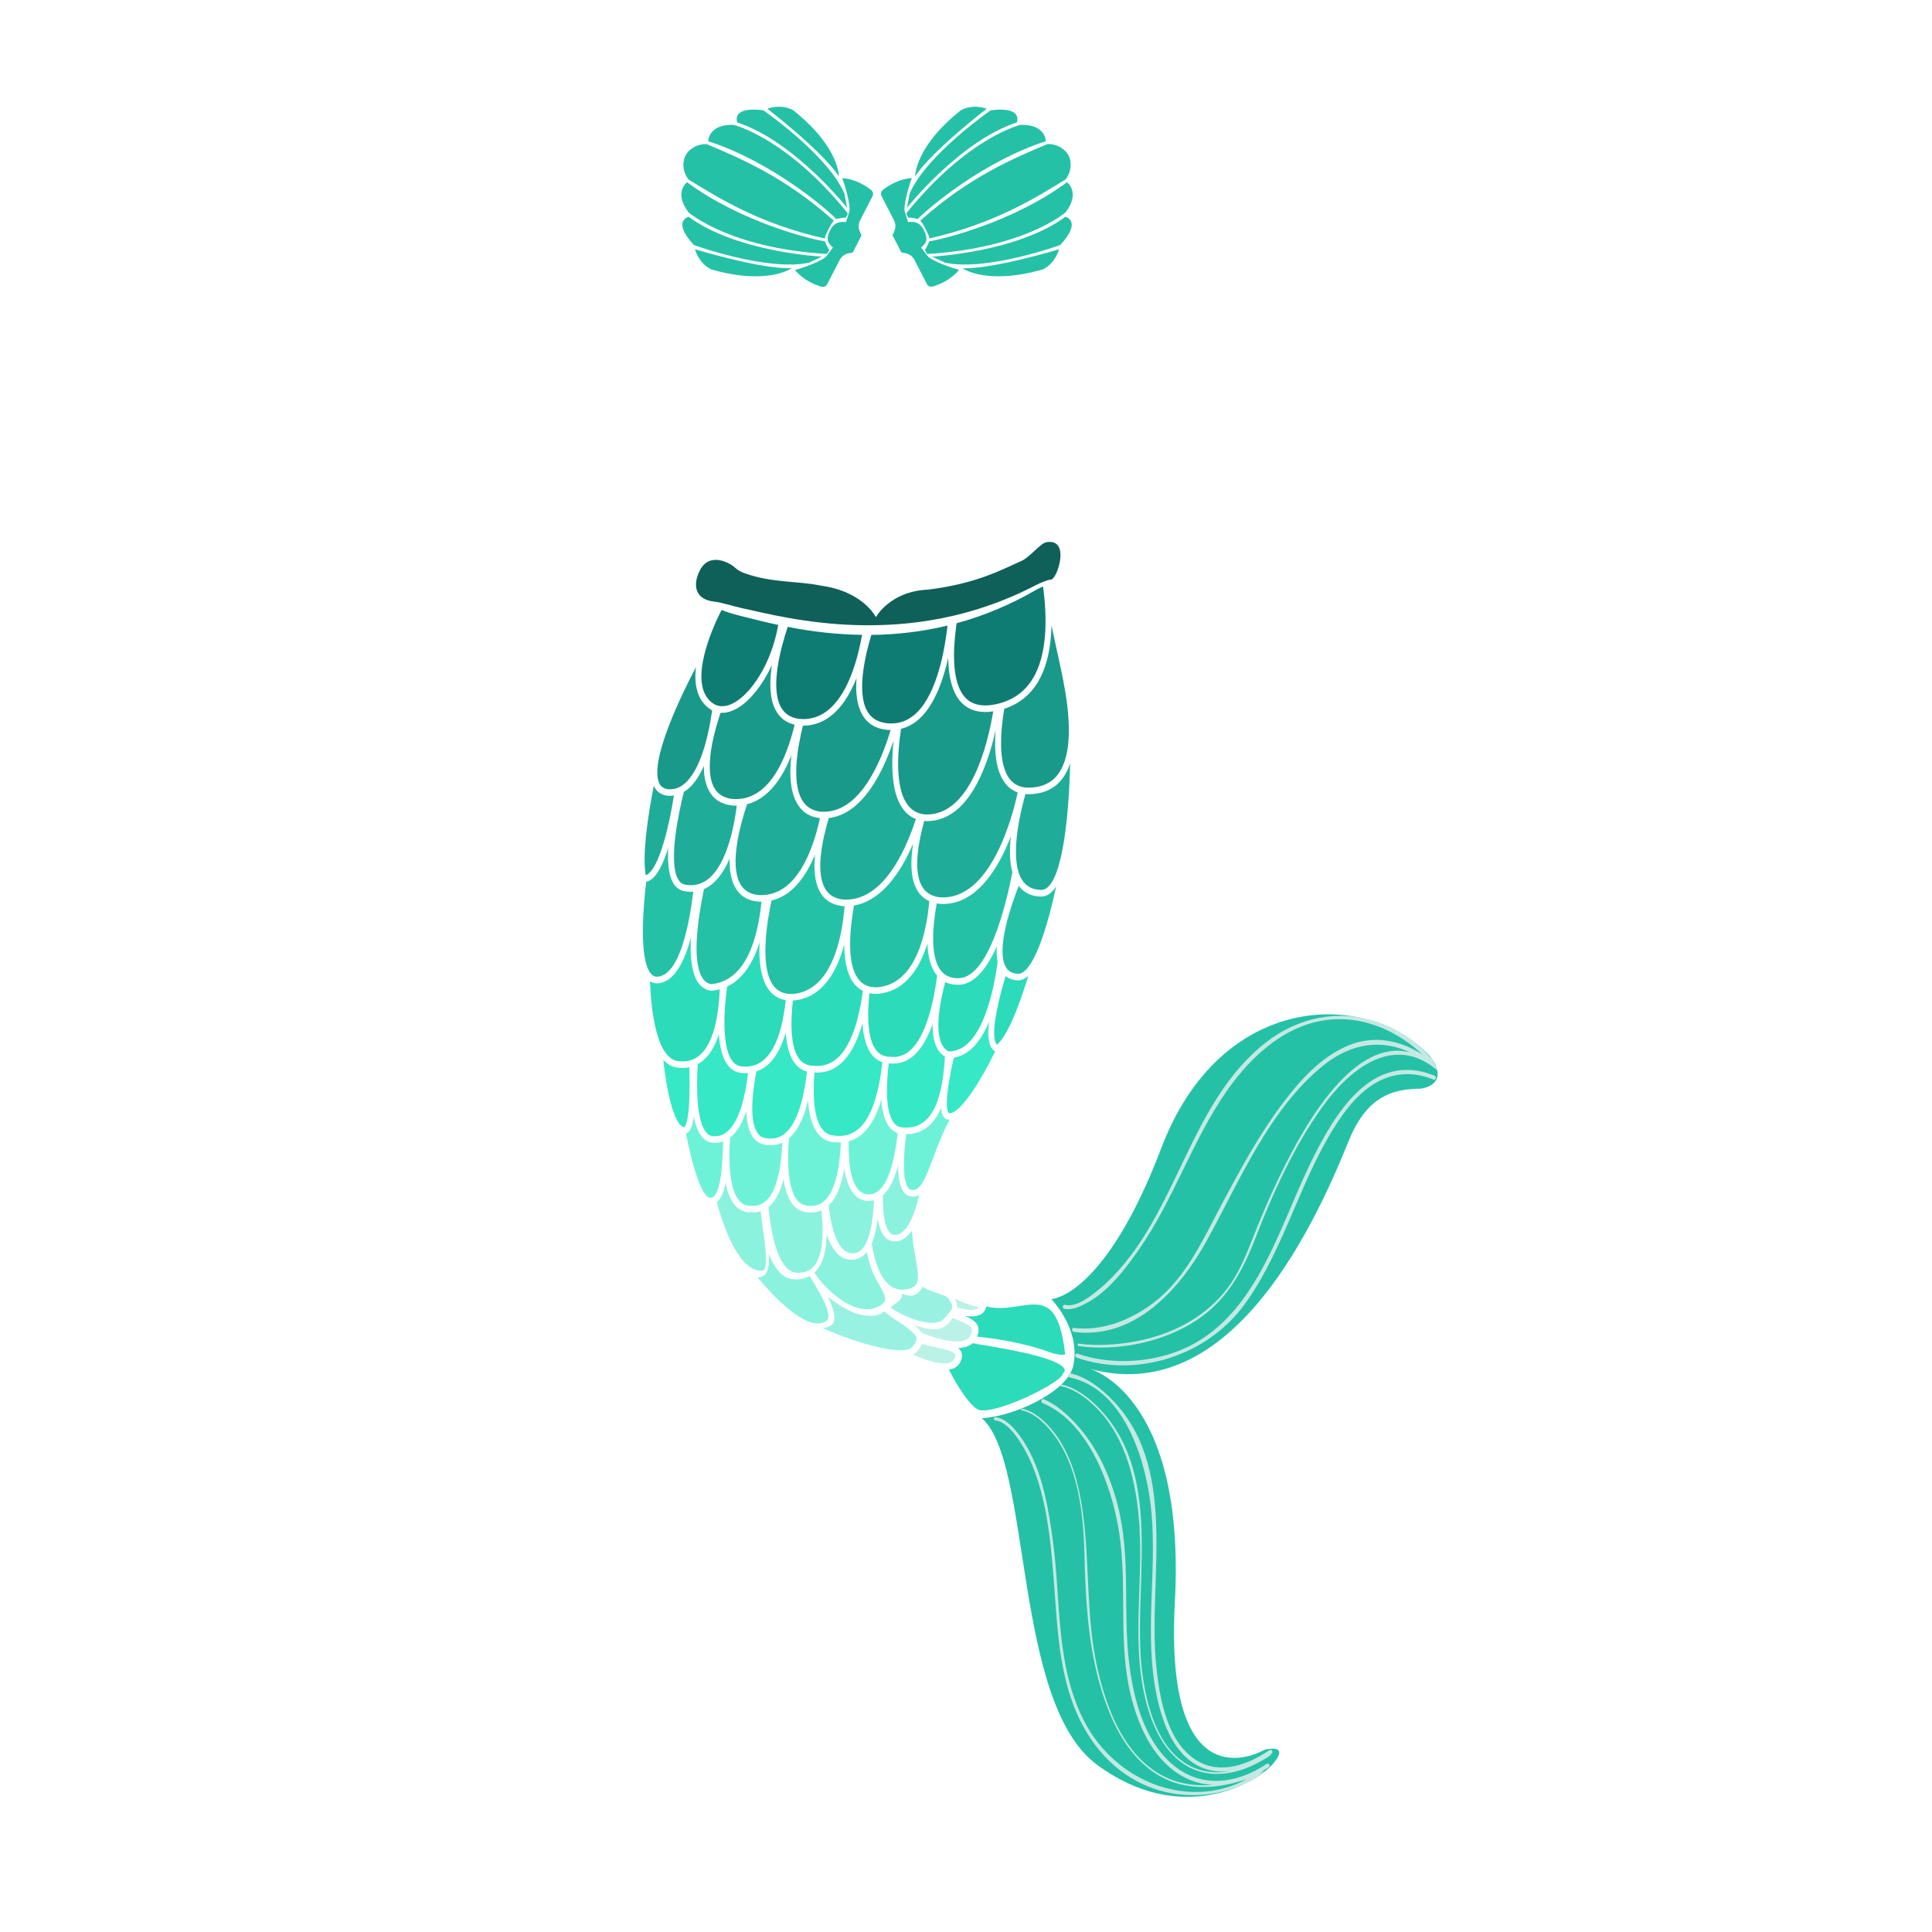 <?xml version="1.0" encoding="utf-8"?>
<!-- Generator: Adobe Illustrator 21.0.0, SVG Export Plug-In . SVG Version: 6.00 Build 0)  -->
<svg version="1.1" id="Mode_Isolation" xmlns="http://www.w3.org/2000/svg" xmlns:xlink="http://www.w3.org/1999/xlink" x="0px"
	 y="0px" viewBox="0 0 600 600" style="enable-background:new 0 0 600 600;" xml:space="preserve">
<style type="text/css">
	.st0{fill:#25C1A7;}
	.st1{fill:#C5E8E2;}
	.st2{fill:#2CDBBA;}
	.st3{fill:#BBF2E8;}
	.st4{fill:#99F2E1;}
	.st5{fill:#8BF2DE;}
	.st6{fill:#6DF2D8;}
	.st7{fill:#36E8C5;}
	.st8{fill:#1FAD99;}
	.st9{fill:#199989;}
	.st10{fill:#0F7C74;}
	.st11{fill:#0F6058;}
</style>
<path class="st0" d="M440.18,338.11c-7.22,0.28-15.59,1.93-21.35,16.25c-12.18,30.29-38.06,82.53-80.53,70.69
	c0,0,30.05,7.63,26.57,72.39s27.85,45.95,27.85,45.95s8.01-2.09,2.79,4.18s-28.89,19.84-55,0.35
	c-26.11-19.5-19.93-93.91-35.6-107.48c9.57-0.44,26.57-8.05,28.37-16.19c2.52-11.4-6.79-20.8-6.79-20.8s16.54-0.52,34.2-47
	c18.36-48.29,63.48-49.43,83.32-28.55C450.5,336.37,442.38,338.34,440.18,338.11z"/>
<path class="st1" d="M394.89,544.61c-0.07,0.05-0.15,0.1-0.22,0.14c0.05,0.11,0.05,0.25-0.08,0.34c-6.64,4.55-15.25,7.59-23.18,4.67
	c-8.59-3.17-13.01-12.14-15.27-20.43c-4.98-18.33-1.07-36.98-2.29-55.57c-0.85-12.85-3.94-27.09-13.36-36.55
	c-2.9-2.91-6.82-5.9-10.98-6.72c-0.32-0.06-0.18-0.54,0.13-0.48c4.24,0.83,8.24,3.87,11.2,6.84c21.86,21.98,9.99,57.6,14.17,84.61
	c1.62,10.45,5.52,23.72,16.53,27.81c3.58,1.33,7.31,1.4,10.92,0.66c-3.21,0.5-6.49,0.25-9.62-1.17
	c-8.47-3.85-11.94-14.04-13.67-22.45c-3.83-18.67,0.06-37.4-1.53-56.16c-1.27-15-7.83-38.67-25.49-42.39
	c-0.79-0.17-0.45-1.37,0.33-1.21c4.34,0.91,8.45,3.88,11.6,6.85c22.65,21.38,12.25,56.82,14.99,83.9
	c1.03,10.11,3.39,24.52,13.4,29.89c7.23,3.88,15.53,0.6,21.76-3.67C394.92,543.07,395.55,544.16,394.89,544.61z M393.36,547.79
	c-7.91,5.33-17.85,7.56-26.39,2.24c-10.91-6.81-14.78-21.27-16.27-33.22c-2.05-16.52,0.61-33.07-3.6-49.4
	c-2.37-9.19-6.45-18.15-12.93-25.18c-2.77-3-6.17-6.08-10.01-7.68c-0.74-0.31-1.07,0.9-0.33,1.21c14.37,5.99,21.52,25.9,23.73,40.15
	c2.67,17.17-0.56,34.6,3.87,51.6c2.46,9.43,7.21,19.57,16.21,24.35c2.91,1.55,5.95,2.3,8.99,2.44c-6.35,0.54-12.67-0.57-18.3-4.49
	c-10.03-6.99-14.71-19.68-17.38-31.1c-3.76-16.15-2.44-32.44-4.63-48.72c-1.24-9.2-3.75-19.15-9.95-26.36
	c-2.23-2.59-5.46-5.5-8.99-6.13c-0.31-0.06-0.45,0.43-0.13,0.48c3.65,0.65,6.93,3.76,9.17,6.49c8.47,10.32,10.04,25.43,10.36,38.23
	c0.38,15.15,1.24,30.48,6.19,44.94c3.16,9.24,8.24,18.69,16.94,23.77c8.55,4.99,18.34,4.13,27.34,1.12
	c-18.62,9.9-41.15,0.41-50.59-18.09c-8.9-17.43-7.12-37.2-9.69-56.04c-1.49-10.92-3.6-23.49-10.34-32.61
	c-1.67-2.26-4.4-5.41-7.49-5.64c-0.64-0.05-0.64,0.95,0,1c3.1,0.23,6.08,4.2,7.63,6.6c7.79,12.07,9.34,28.49,10.44,42.38
	c1.36,17.15,1.57,34.78,11.41,49.67c5.85,8.85,14.74,15.3,25.28,17.12c9.3,1.61,19.25-0.17,27.1-5.52c0.14-0.09,1.75-1.53,1.46-1.4
	c-0.37,0.16-0.75,0.31-1.13,0.47c0.89-0.5,1.77-1.03,2.63-1.6C394.65,548.43,394.03,547.34,393.36,547.79z M444.59,328.75
	c-13.28-15.25-34.83-17.88-51.27-5.15c-25.32,19.62-27.68,56.58-52.21,76.99c-2.36,1.96-6.92,5.51-10.27,4.64
	c-0.78-0.2-1.11,1-0.33,1.21c2.04,0.53,4.5-0.52,6.27-1.41c7.21-3.61,12.61-10.77,17.08-17.22c10.71-15.44,16.42-33.62,27.11-48.98
	c7.8-11.2,19.12-21.54,33.42-22.28c10.28-0.53,19.98,4.02,27.36,10.93c-6.96-4.4-14.9-6.1-22.88-2.85
	c-8.75,3.57-15.42,11.16-20.93,18.56c-6.9,9.29-12.48,19.5-17.93,29.68c-5.12,9.57-9.8,20.17-17.52,27.97
	c-7.21,7.29-18.4,12.92-28.97,11.54c-0.8-0.1-0.79,1.15,0,1.25c18.88,2.47,32.94-13.32,41.14-28.14
	c10.31-18.65,19.36-40.91,36.35-54.63c8.49-6.85,17.89-8.26,26.94-4.02c-17.12-4.47-31.7,20.95-38.51,34.31
	c-3.36,6.6-6.37,13.38-9.14,20.24c-2.84,7.04-5.22,14.07-10.14,19.99c-6.95,8.36-16.96,13.26-27.52,15.2
	c-5.7,1.05-11.83,1.49-17.61,0.71c-0.48-0.06-0.47,0.69,0,0.75c12.18,1.64,26.01-1.18,36.31-7.85c9.33-6.05,14.31-14.88,18.26-24.99
	c5.61-14.4,12.08-28.95,21.16-41.55c8.33-11.56,21.98-22.75,35.49-11.34C446.58,332.62,445.05,329.28,444.59,328.75z M445.51,334.06
	c-19.65-7.98-31.33,12.35-38.6,27.31c-10.33,21.27-17.46,49.94-42.26,58.68c-9.28,3.27-20.59,3.64-29.98,0.35
	c-0.76-0.27-1.09,0.94-0.33,1.21c18.7,6.56,40.64-0.65,52.17-16.52c13.07-18,17.59-40.84,30.52-58.95
	c6.89-9.65,16.3-15.68,28.15-10.87C445.92,335.57,446.24,334.36,445.51,334.06z"/>
<path class="st2" d="M330.62,425.28c0.05,0.15,0.17,0.46-0.39,1.12l-0.08,0.1l-0.16,0.33c-0.96,2.75-19.65,12.09-25.64,11.11
	c-2.64-0.43-7.05-7.45-9.66-12.57c0.31-0.05,0.6-0.12,0.87-0.2c1.27-0.4,2.19-1.17,2.73-2.29c0.57-1.18,0.64-2.23,0.2-3.12
	c-0.21-0.43-0.53-0.8-0.93-1.13c1.97-0.06,3.5-0.57,4.55-1.51l0.13,0.04c0.79,0.17,2.13,0.39,3.82,0.67l0.17-0.65l-0.11,0.66h0
	C311.85,418.8,329.3,421.69,330.62,425.28z M303.7,411.85c0.34,0.9,0.26,1.97-0.25,3.25c3.89,0.42,13.49,1.5,22.67,4.89
	c3.02,1.03,4.44,0.79,4.66,0.57c-0.81-7.49-2.45-12.1-5.02-14.08c-2.47-1.9-5.68-1.42-9.4-0.85c-3.1,0.47-6.57,1-10.07,0.09
	l-0.01,0.03c-0.18,1.02-0.71,1.83-1.53,2.34c-1.14,0.72-2.82,0.91-5.08,0.58C301.72,409.58,303.16,410.44,303.7,411.85z"/>
<path class="st3" d="M296.65,420.66c0.15,0.3,0.08,0.75-0.21,1.33l0,0c-0.3,0.61-0.78,1-1.51,1.23c-2.93,0.92-8.21-1.1-11.43-2.56
	c0.5-0.25,0.93-0.56,1.26-0.94c0.75-0.83,1.26-1.62,1.56-2.37c1.32,0.41,2.79,0.72,4.11,1C292.97,418.9,296.11,419.56,296.65,420.66
	z M297.16,409.81c-0.4-0.17-0.82-0.35-1.26-0.54c-0.37,0.56-0.83,1.14-1.38,1.75c-2,2.24-5.59,2.4-10.56,0.43l0.1,0.16
	c1,0.84,1.65,1.55,2.05,2.27c4.96,2.05,13.51,4.46,15.21,0.97c0.5-1.03,0.65-1.8,0.47-2.29
	C301.43,411.61,299.54,410.82,297.16,409.81z M296.53,403.24c0.42,0.87,0.69,1.79,0.63,2.79c3.15,0.89,5.45,1.01,6.51,0.34
	c0.16-0.1,0.29-0.22,0.38-0.37C301.29,405.35,298.77,404.43,296.53,403.24z"/>
<path class="st4" d="M284.62,415.66c0.07,0.71-0.39,1.62-1.36,2.71c-2.53,2.83-16.52-0.9-27.66-5.87c1.44-0.39,2.74-0.69,3.25-1.75
	c0.9-1.89-0.45-5.38-1.75-8c3.18,2.46,7.01,4.83,10,5.5c2.56,0.58,5.75,0.75,7.5-1c1.51,1.53,4.87,3.4,6.2,4.39
	C282.78,413.14,284.5,414.44,284.62,415.66z M294.34,403c-0.6-0.87-7.06-2.3-7.75-3.5c-0.17,0.55-2.25,4.5-6.52,2.15
	c0.56,1.59-1.53,2.88-3.48,4.35c3.75,3,13.61,6.8,16.41,3.67C296.2,406.09,296.53,406.17,294.34,403z"/>
<path class="st5" d="M284.5,398.9c-0.63,0.92-1.91,1.46-3.81,1.61c-6.62,0.51-9.08-8.64-9.98-14.31c0.85-1.96,1.48-4.5,1.89-7.66
	c0.69,4.18,2.17,6.46,4.46,6.94c1.63,0.24,3.14-0.25,4.5-1.43c0.59-0.51,1.15-1.14,1.67-1.88c0.13,3.12,0.66,6.04,1.1,8.48
	C285.01,394.41,285.55,397.37,284.5,398.9z M270.22,392.9c-0.43-1.54-0.8-2.89-1.08-4.03c-0.03,0.04-0.06,0.08-0.09,0.11
	c-1.23,1.46-2.67,2.19-4.4,2.24l-0.23,0c-1.84,0-3.4-0.76-4.78-2.32c-1.14-1.29-2.1-3.13-2.88-5.49c-0.13,4.81-1.04,8.31-2.77,10.63
	c-0.31,0.42-0.67,0.81-1.05,1.17c2.04,3.47,7.97,9.66,13.92,11.1c2.75,0.67,5.17,0.22,7.18-1.34c1.5-1.16,0.87-2.65-1.03-6.02
	C271.99,397.19,270.85,395.17,270.22,392.9z M251.46,396.3c-1.22,0.68-2.63,1.02-4.28,1.03l-0.24,0c-1.85,0-3.47-0.77-4.95-2.35
	c-1.24-1.33-2.31-3.2-3.21-5.61c0.18,2.94-0.04,5.18-1.14,6.39c-0.58,0.64-1.37,0.96-2.36,0.93c3.56,4.33,12.95,14.9,19.15,14.28
	c0.99-0.1,2.25-0.4,2.64-1.29c1.07-2.43-2.64-8.5-5.35-12.94L251.46,396.3z"/>
<path class="st5" d="M269.2,372.96c0.77,0.06,1.51,0,2.23-0.2c-0.35,7.49-1.51,12.48-3.47,14.86c-0.86,1.04-1.81,1.54-3.01,1.58h0
	c-1.36,0.07-2.51-0.5-3.53-1.69c-1.97-2.28-3.35-6.7-4.08-13.12c0.07-0.07,0.14-0.13,0.22-0.2c2.22-2.21,3.75-5.92,4.64-11.25
	c0.44,2.94,1.2,5.25,2.28,6.91C265.68,371.7,267.22,372.72,269.2,372.96z M283.59,371.61L283.59,371.61c-0.24,0-0.48-0.02-0.72-0.07
	c-0.92-0.08-1.77-0.65-2.4-1.63c-1.03-1.59-1.55-4.23-1.57-8.01c-1.11,4.24-2.57,7.23-4.42,9.04c-0.1,0.1-0.2,0.19-0.3,0.28
	c-0.06,7.44,1.1,11.78,3.27,12.24c1.06,0.16,2.04-0.17,2.98-1.01c2.06-1.84,3.74-5.64,5.01-11.33
	C284.85,371.46,284.24,371.61,283.59,371.61z M250.32,376.43c-1.92-0.23-3.45-1.25-4.66-3.11c-1.11-1.71-1.89-4.1-2.32-7.13
	c-0.91,3.62-2.22,6.25-3.97,7.99c-0.23,0.23-0.47,0.44-0.73,0.65c0.9,9.3,2.79,15.76,5.47,18.69c1.13,1.24,2.36,1.82,3.76,1.76h0.02
	c2.31-0.01,4.03-0.84,5.25-2.51c2.14-2.93,2.8-8.61,1.97-16.89C253.69,376.52,252.12,376.7,250.32,376.43z M236.24,376.14
	c-1.25,0.42-2.6,0.51-4.1,0.29c-1.89-0.23-3.39-1.23-4.6-3.07c-0.98-1.49-1.71-3.51-2.19-6.02c-0.56,2.76-1.34,4.63-2.37,5.67
	c-0.12,0.12-0.25,0.24-0.39,0.34c1.79,6.55,6.39,20.55,13.21,21.24c1.05,0.17,1.35-0.17,1.45-0.28c1.21-1.36,0.45-7.04-0.23-12.06
	C236.76,380.38,236.47,378.27,236.24,376.14z"/>
<path class="st6" d="M258.62,354.67c0.86,0.13,1.66,0.18,2.53,0.14c-0.43,9.08-2.06,15.09-4.83,17.85
	c-1.52,1.52-3.41,2.09-5.76,1.74l-0.01,0c-1.4-0.17-2.51-0.92-3.4-2.28c-2.08-3.21-2.82-9.64-2.14-18.6c0.1-0.08,0.2-0.17,0.3-0.26
	c2.46-2.27,4.32-6.07,5.64-11.54c0.27,4.15,1.11,7.35,2.5,9.54C254.75,353.31,256.45,354.42,258.62,354.67z M237.78,355.54
	c-1.86-0.23-3.33-1.24-4.34-3.01c-1.01-1.77-1.56-4.28-1.64-7.51c-1.08,3.2-2.42,5.65-4.01,7.31c-0.35,0.36-0.71,0.69-1.08,0.98
	c-0.59,9.12,0.21,15.64,2.33,18.86c0.88,1.35,1.98,2.08,3.34,2.25l0.01,0c2.35,0.35,4.24-0.22,5.76-1.74
	c2.76-2.76,4.39-8.74,4.82-17.8C241.4,355.6,239.65,355.82,237.78,355.54z M294.36,347.71L294.36,347.71
	c-0.58-0.1-1.07-0.47-1.42-1.07c-0.35-0.6-0.57-1.45-0.67-2.57c-0.94,2.21-2.08,3.95-3.47,5.27c-2,1.92-4.47,2.89-7.34,2.89
	c-0.01,0-0.02,0-0.03,0c-1.1,8.58-0.92,14.28,0.52,16.5c0.32,0.5,0.69,0.75,1.16,0.8c2.8,0.49,4.55-4.19,6.77-10.12
	c1.3-3.47,2.88-7.69,5.04-11.66C294.73,347.76,294.55,347.74,294.36,347.71z M275.55,349.01c-0.99-1.77-1.61-4.29-1.83-7.53
	c-1.38,4.79-3.27,8.24-5.71,10.48c-1.3,1.19-2.79,2.02-4.42,2.47c-0.16,6.77,0.63,11.55,2.37,14.22c0.89,1.36,2,2.11,3.4,2.28
	c1.46,0.11,2.74-0.37,3.9-1.5c2.65-2.6,4.51-8.5,5.52-17.52C277.44,351.43,276.38,350.48,275.55,349.01z M221.06,354.85
	c-1.43-0.22-2.59-1.02-3.54-2.44c-0.89-1.33-1.58-3.2-2.05-5.59c-0.36,2.45-0.91,3.99-1.67,4.75c-0.23,0.23-0.49,0.38-0.76,0.46
	c2.36,12.08,5.28,19.87,7.48,19.93c0.5,0.05,0.87-0.09,1.23-0.45c2.24-2.27,2.7-10.55,2.82-17.02
	C223.46,354.88,222.28,355,221.06,354.85z"/>
<path class="st7" d="M293.45,328.14c-0.55,9.99-2.46,16.42-5.84,19.66c-2.07,1.98-4.75,2.74-7.94,2.26
	c-1.08-0.26-1.89-0.93-2.56-2.12c-2.18-3.89-1.83-11.65-1.09-17.71c0.05,0,0.1,0,0.15,0c3.04,0.38,5.77-0.59,8.09-2.85
	c2.1-2.06,3.89-5.19,5.35-9.37c-0.03,2.55,0.27,4.67,0.9,6.35C291.15,326.09,292.12,327.34,293.45,328.14z M246.49,329.72
	c-1.39-2.08-2.21-5.13-2.46-9.08c-1.14,3.93-2.68,6.97-4.6,9.08c-1.31,1.44-2.83,2.46-4.53,3.02c-1.74,9.09-1.71,15.54,0.09,18.69
	c0.72,1.26,1.68,1.92,3.02,2.08c2.41,0.35,4.41-0.24,6.13-1.83c3.17-2.93,5.35-9.29,6.48-18.92
	C248.94,332.34,247.55,331.32,246.49,329.72z M270.32,326.94c-1.39-2.09-2.22-5.15-2.46-9.13c-1.45,5.21-3.44,9.13-5.93,11.71
	c-2.5,2.58-5.48,3.79-8.99,3.55c-0.65,8.04,0.04,13.92,2.02,17.02c0.98,1.54,2.25,2.37,3.9,2.56c3.16,0.47,5.84-0.29,8-2.26
	c3.62-3.32,6.04-10.22,7.17-20.52C272.53,329.38,271.29,328.4,270.32,326.94z M214.07,331.44c-1.13,0.24-2.28,0.28-3.53,0.15
	c-1.71-0.18-3.23-1-4.55-2.46c1.37,12.45,3.86,20.57,6.48,20.92l0.1,0.02l-0.01-0.01C213.04,349.57,214.53,346.85,214.07,331.44z
	 M230.18,333.21c-1.9-0.2-3.39-1.17-4.55-2.97c-1.3-2.02-2.1-5.07-2.38-9.09c-0.92,2.91-2.14,5.24-3.64,6.96
	c-0.86,0.99-1.84,1.78-2.92,2.37c-0.63,10.24,0.18,17.59,2.28,20.72c0.65,0.98,1.38,1.5,2.28,1.63c2.01,0.24,3.74-0.41,5.25-1.99
	c2.8-2.91,4.8-8.98,5.82-17.59C231.59,333.31,230.91,333.29,230.18,333.21z M307.58,324.81c-0.69-1.57-0.83-4.06-0.44-7.45
	c-2.38,5.67-5.85,10.29-10.89,11.09c-1.38,5.64-3.01,14.91-1.75,17.09c0.08,0.14,0.13,0.15,0.15,0.16
	c3.24,0.53,9.61-9.36,14.41-19.19C308.43,326.17,307.93,325.6,307.58,324.81z"/>
<path class="st2" d="M290.39,302.17c0.19,0.29,0.4,0.56,0.65,0.85c-1.04,7.92-3.26,18.18-7.99,22.82c-1.91,1.88-4.16,2.67-6.72,2.35
	c-1.96-0.04-3.44-0.85-4.53-2.47c-2.05-3.07-2.66-9.04-1.79-17.28c0.82,0.17,1.68,0.24,2.58,0.2l0.02,0
	c7.15-0.58,12.41-5.95,15.4-15.63C288.17,296.97,288.97,300.04,290.39,302.17z M264.85,304.96c-1.95-2.87-2.65-7.11-2.67-11.63
	c-2.26,8.46-6.8,16.66-15.91,17.4c-0.01,0-0.03,0-0.04,0c-0.95,8.5-0.35,14.64,1.74,17.77c1.08,1.62,2.56,2.43,4.53,2.47l0.05,0
	c3.16,0.35,5.89-0.65,8.13-2.96c4.41-4.55,6.39-13.43,7.28-20.28C266.73,307.12,265.69,306.19,264.85,304.96z M238.52,307.05
	c-2.33-3.42-2.91-8.75-2.63-14.36c-1.89,5.98-5,11.32-10.09,13.71c-1.44,11.05-0.97,19.09,1.33,22.66c0.84,1.31,1.87,1.98,3.23,2.12
	l0,0c3.09,0.34,5.7-0.63,7.77-2.91c3.01-3.3,4.99-9.24,5.89-17.66C241.7,310.23,239.9,309.06,238.52,307.05z M309.56,293.9
	c-3.42,7.67-7.3,11.68-11.57,11.92l-0.01,0c-1.7,0.06-3.16-0.21-4.43-0.83c-1.62,6.1-3.07,13.99-1.36,18.57
	c0.54,1.44,1.34,2.41,2.46,2.97l0.05,0c10.71,0,14.27-21.12,15.12-27.82C309.54,297.35,309.45,295.74,309.56,293.9z M220.89,307.68
	l-0.13,0c-1.88-0.29-3.26-1.3-4.3-3.07c-1.79-3.07-2.18-8.06-1.86-13.5c-2.05,7.66-5.24,13.85-10.2,14.26
	c-0.11,0.01-0.21,0.01-0.31,0.01c-0.82,0-1.56-0.22-2.23-0.65c0.4,9.61,2.11,24.14,8.87,24.84l0,0c3.07,0.34,5.63-0.62,7.58-2.87
	c3.04-3.49,4.84-10.21,5.22-19.46c-0.83,0.22-1.69,0.37-2.56,0.45L220.89,307.68z M316.53,304.46l-0.1,0.01
	c-1.72-0.04-3.08-0.48-4.14-1.33c-3.18,10.65-4.26,18.01-3.05,20.78c0.1,0.23,0.22,0.41,0.35,0.55c2.83-2.38,6.18-9.73,9.77-21.41
	C318.42,303.88,317.48,304.35,316.53,304.46z"/>
<path class="st0" d="M314.41,270.9c-1.92,9.86-7.32,32.37-16.49,32.89c-2.74,0.1-4.72-0.82-6.05-2.82c-3-4.51-2.21-13.45-0.96-20.4
	c0.28,0.05,0.56,0.1,0.83,0.13c11.22,0.8,18.24-10.76,22.18-20.93C313.45,264.23,313.61,267.96,314.41,270.9z M228.1,275.17
	c-1.1-2.17-1.6-5.04-1.5-8.54c-1.08,2.52-2.33,4.59-3.72,6.21c-1.28,1.49-2.71,2.59-4.25,3.27c-1.68,7.97-3.91,21.78-0.63,27.38v0
	c0.73,1.25,1.65,1.93,2.89,2.14c10.82-0.97,14.46-14.27,15.59-25.6c-0.38,0-0.76-0.01-1.15-0.04
	C231.9,279.61,229.54,278.03,228.1,275.17z M284.52,275.87c-1.82-3.61-1.75-8.79-0.94-13.87c-3.63,8.44-9.56,17.73-18.36,19.21
	c-1.37,7.66-2.24,17.61,1.11,22.52c1.39,2.04,3.41,3,6.18,2.88c11.97-0.97,15.23-16.94,16.09-26.76
	C286.8,279.04,285.46,277.74,284.52,275.87z M254.43,276.57c-1.5-2.96-1.73-6.98-1.3-11.18c-2.72,6.55-6.97,12.75-13.53,14.28
	c-1.33,6.17-3.71,20.14,0.39,26.15c1.39,2.04,3.42,2.98,6.18,2.88c12.09-0.97,15.31-17.18,16.13-27.28
	c-0.21-0.01-0.43-0.02-0.64-0.03C258.23,281,255.87,279.42,254.43,276.57z M212.79,276.8c-1.53-0.17-2.82-1.06-3.71-2.56
	c-1.46-2.48-1.8-6.5-1.54-10.93c-1.26,4.01-2.84,7.6-4.71,9.35c-0.69,0.64-1.41,1.03-2.14,1.16c-0.74,6.12-2.47,23.69,1.37,28.47
	c0.61,0.76,1.3,1.09,2.19,1.03c6.88-0.58,9.85-16.41,11.05-26.4C214.48,276.98,213.64,276.94,212.79,276.8z M323.5,278.44l-0.03,0
	c-3.12-0.05-5.46-1.14-7.11-3.33c-2.51,6.47-6.99,19.69-4.08,25.07c0.81,1.49,2.12,2.2,4.13,2.25c4.39-0.51,8.68-13.53,11.57-27.11
	C326.68,277.33,325.18,278.37,323.5,278.44z"/>
<path class="st8" d="M254.46,254.07c0.06,0.01,0.12,0.01,0.19,0.01c-2.02,9.29-6.99,23.91-18.22,23.91c-0.32,0-0.65-0.01-0.96-0.03
	c-2.75-0.31-4.63-1.55-5.76-3.79c-3.05-6.04,0.07-17.74,2.29-24.41c6.63-1.68,10.97-8.12,13.79-15.25
	c-0.75,6.33-0.25,11.21,1.51,14.56C248.81,251.99,251.14,253.62,254.46,254.07z M279.94,250.51c-3.12-4.96-3.19-13.25-2.44-20.5
	c-3.28,9.76-9.6,22.84-20.1,24.03c-2.11,7.04-4,16.34-1.38,21.52c1.13,2.24,3.02,3.47,5.76,3.79c0.31,0.02,0.65,0.03,0.97,0.03
	c11.72,0,18.56-15.38,21.69-25.03C282.6,253.65,281.12,252.39,279.94,250.51z M311.47,242.22c-2.03-3.36-2.79-8.52-2.28-15.4
	c-2.62,11.63-8.59,28.18-21.36,28.18l-0.31,0c-0.17-0.01-0.33-0.03-0.49-0.04c-1.82,6.51-3.37,15.05-0.91,19.91
	c1.13,2.23,3.01,3.47,5.75,3.79c15.94,1.13,22.71-25.7,24.19-32.56C314.14,245.42,312.63,244.14,311.47,242.22z M207.21,247.11
	c-1.99-0.28-3.39-1.31-4.17-3.08c-1.88,9.6-3.6,21.24-2.52,27.76c0.36-0.09,0.73-0.32,1.13-0.69c3.4-3.16,6.19-14.7,7.63-24.03
	C208.6,247.17,207.91,247.18,207.21,247.11z M228.53,250.19c-0.43,0.03-0.88-0.01-1.32-0.06l-0.12-0.01
	c-3.42-0.47-5.74-2.1-7.13-4.99c-0.92-1.91-1.38-4.34-1.37-7.26c-1.32,2.98-2.84,5.26-4.52,6.8c-0.52,0.48-1.09,0.9-1.69,1.26
	c-1.34,5.33-5.04,21.62-1.75,27.19c0.6,1.01,1.36,1.54,2.41,1.66c3.29,0.53,6.14-0.6,8.52-3.35c4.62-5.36,6.51-15.29,7.25-21.24
	C228.71,250.19,228.62,250.19,228.53,250.19z M330.08,241.61c-2.43,3.34-6.07,5.03-10.81,5.03l-0.4,0
	c-0.14-0.01-0.28-0.02-0.41-0.04c-1.76,6.25-5.01,20.19-1.12,26.55c1.3,2.13,3.3,3.19,6.11,3.24c5.95-0.27,8.44-20.05,8.89-39.31
	C331.76,238.83,331.01,240.34,330.08,241.61z"/>
<path class="st9" d="M275.76,226.68c0.28,0.02,0.56,0.03,0.84,0.04c-3.13,10.36-9.95,26.45-21.97,25.32
	c-2.67-0.37-4.55-1.67-5.76-3.98c-2.86-5.46-1.36-15.25,0.48-22.7c0.03,0,0.05,0,0.08,0c3.69,0,7.02-1.39,9.9-4.12
	c2.63-2.5,4.86-6.08,6.67-10.67c-0.35,4.68,0.19,8.4,1.63,11.1C269.25,224.71,271.99,226.4,275.76,226.68L275.76,226.68z
	 M240.73,220.25c-1.77-3.59-1.79-8.6-0.99-13.75c-3.14,6.79-7.42,11.71-11.15,13.68v0c-1.66,0.88-3.27,1.28-4.81,1.18
	c-3.51,10.41-4.3,18.51-2.22,22.83c1.09,2.26,2.95,3.54,5.69,3.92c0.41,0.04,0.84,0.06,1.26,0.06c0,0,0,0,0,0
	c10.43,0,15.68-12.39,18.26-23.1C243.99,224.39,242,222.82,240.73,220.25z M220.31,220.08c-3.47-2.5-4.88-6.83-4.18-12.89
	c-4.09,7.78-14.49,28.82-11.45,35.91c0.5,1.16,1.36,1.79,2.71,1.98c1.99,0.21,3.84-0.45,5.5-1.97c5.3-4.86,7.52-16.98,8.27-22.5
	C220.87,220.45,220.58,220.28,220.31,220.08z M305.98,221.12c-3.38,0-6.06-1.21-7.98-3.59c-2.54-3.15-3.45-8.07-3.54-13.21
	c-1.5,6.74-4.04,13.96-8.3,18.29c-1.88,1.91-4.02,3.17-6.34,3.74c-1.14,7.64-1.73,17.66,1.62,22.98c1.43,2.26,3.43,3.45,6.13,3.62
	l0.25,0c13.64,0,18.91-21.69,20.64-32.04C307.59,221.06,306.76,221.12,305.98,221.12C305.98,221.12,305.98,221.12,305.98,221.12z
	 M329.57,208.23c-0.51-2.44-1.9-8.85-3.02-14.04c-0.13,6.51-1.27,11.93-3.42,16.18c-2.46,4.86-6.24,8.13-11.25,9.75
	c-1.15,6.94-1.85,16.05,1.12,20.97c1.33,2.2,3.27,3.35,5.93,3.52c4.33,0.09,7.6-1.35,9.73-4.28
	C334.59,232.19,330.94,214.78,329.57,208.23z"/>
<path class="st10" d="M244.63,194.68c8.04,1.57,15.6,2.38,23.09,2.48c-1.34,7.54-4.08,17.29-9.59,22.53
	c-2.86,2.73-6.22,3.92-9.97,3.57c-2.77-0.38-4.68-1.69-5.82-4C239.29,213.09,242.38,201.43,244.63,194.68z M232.42,191.88
	c-0.9-0.23-1.74-0.44-2.5-0.63c-2.25-0.55-4.16-1.14-5.84-1.81c-2,3.89-11.18,22.88-2.77,28.93c2.26,1.62,4.78,0.88,6.5-0.03
	c5.33-2.82,11.74-12.02,13.88-24.26C238,193.29,234.79,192.48,232.42,191.88z M269.21,220.64c1.29,2.43,3.54,3.78,6.68,4.01
	c3.44,0.26,6.48-0.94,9.04-3.54c6.1-6.19,8.45-19.08,9.34-26.83c-7.61,1.83-15.56,2.81-23.67,2.9
	C268.66,203.6,266.07,214.75,269.21,220.64z M323.93,182.13c-0.88,0.37-1.78,0.83-2.35,1.16c-7.75,4.5-15.99,7.95-24.49,10.26
	c-1.14,7.74-1.63,17.77,2.28,22.62c2.16,2.69,5.61,3.52,10.25,2.46c5.4-1.23,9.41-4.35,11.9-9.27
	C325.46,201.58,325.05,190.41,323.93,182.13z"/>
<path class="st11" d="M231.01,177.94c-1.04-0.38-1.99-0.96-2.8-1.7c-1.69-1.55-7.86-4.84-10.81,0.81c-2.43,4.66-1.52,9.19,4.43,9.78
	c2.03,0.2,5.67,1.39,8.38,1.98c14.15,3.12,52.12,13.47,91.49-7.09c1.07-0.56,3.55-1.66,4.75-1.74c1.83-0.13,6.15-12.82-1.43-11.61
	c-1.89,0.3-5.21,4.67-7.73,5.8c-6.77,3.05-14.34,7.11-29.1,8.95c-11.78,0.46-16.18,8.55-16.18,8.55s-3.87-8.04-17.23-9.82
	C247.62,180.35,239.72,181.11,231.01,177.94z"/>
<path class="st0" d="M316.91,38.78c7.88-0.25,7.89,5.08,7.89,5.08c-19.41,6.26-36.51,20.75-39.76,24.16
	c-1.7-0.46-3.03-0.45-3.03-0.45l-0.55-1.32C300.47,42.64,316.91,38.78,316.91,38.78z M282.5,60.11l-0.85,4.44
	c0,0,16.42-20.74,34.13-26.52c0,0,2.12-5.09-8.09-3.78C307.7,34.25,287.74,48,282.5,60.11z M306.44,33.76c0,0-4.11-1.62-7.98,0.44
	c-14.41,11.42-14.25,20.55-14.25,20.55C289.56,46.73,306.44,33.76,306.44,33.76z M331.35,56.59
	c-16.36,12.16-38.09,17.67-42.75,18.34c-0.62,1.65-1.4,2.73-1.4,2.73l0.76,1.21c30.26-1.77,42.95-12.91,42.95-12.91
	C335.69,59.69,331.35,56.59,331.35,56.59z M330.87,67.32c-15,11.06-41.41,12.38-41.41,12.38l4.11,1.89
	c12.9,2.77,35.68-5.49,35.68-5.49C336.24,68.55,330.87,67.32,330.87,67.32z M298.92,83.3c0,0,7.34,5.43,25,0.34
	c3.93-1.96,4.99-6.24,4.99-6.24S308.56,83.61,298.92,83.3z M287.33,70.91c0.05,0.09,0.09,0.18,0.13,0.26h0c0,0,0,0,0,0c0,0,0,0,0,0
	h0c0.05,0.08,0.09,0.16,0.14,0.25c1.26,2.45,0.96,2.64,0.96,2.64c20.12-4.49,32.98-12.57,42.41-18.36c1.98-2.72,1.79-5.58,0.91-7.41
	l0,0c0,0,0,0,0,0c0,0,0,0,0,0l0,0c-0.98-1.78-3.19-3.6-6.56-3.56c-10.19,4.32-24.24,10.09-39.58,23.86
	C285.74,68.6,286.07,68.46,287.33,70.91z M286.07,76.88c0,0,1.11-1.08,1.32-1.46c0.51-0.93,0.41-2.26-0.47-3.96
	c-0.01-0.01-0.01-0.03-0.02-0.04c-0.01-0.01-0.01-0.03-0.02-0.04c-0.87-1.7-2.06-2.26-3.02-2.43c-0.46-0.08-1.88-0.02-1.88-0.02
	l-1.08-3.52c-0.15-3.53,2.27-10.11,2.27-10.11c-4.18,0.3-7.45,2.47-8.99,3.69c-0.57,0.45-0.75,1.25-0.41,1.9l3.86,7.5
	c0.56,1.09,0.59,2.37,0.09,3.48l-0.54,1.2l1.36,2.64c0,0,0.02-0.01,0.06-0.01c-0.02,0.02-0.04,0.04-0.04,0.04l1.36,2.64l1.29,0.25
	c1.2,0.23,2.23,1.01,2.78,2.09l3.86,7.5c0.33,0.65,1.08,0.97,1.78,0.77c1.89-0.54,5.56-1.95,8.23-5.18c0,0-6.76-1.86-9.55-4.03
	L286.07,76.88z M259.7,68.02c1.7-0.46,3.03-0.45,3.03-0.45l0.55-1.32c-19.01-23.61-35.45-27.47-35.45-27.47
	c-7.88-0.25-7.89,5.08-7.89,5.08C239.35,50.12,256.45,64.61,259.7,68.02z M263.09,64.55l-0.85-4.44
	C257,48,237.05,34.25,237.05,34.25c-10.2-1.32-8.09,3.78-8.09,3.78C246.67,43.81,263.09,64.55,263.09,64.55z M260.53,54.75
	c0,0,0.16-9.13-14.25-20.55c-3.88-2.06-7.98-0.44-7.98-0.44S255.18,46.73,260.53,54.75z M256.79,78.87l0.76-1.21
	c0,0-0.78-1.08-1.4-2.73c-4.66-0.67-26.39-6.17-42.75-18.34c0,0-4.34,3.11,0.45,9.37C213.84,65.96,226.53,77.1,256.79,78.87z
	 M251.18,81.59l4.11-1.89c0,0-26.42-1.32-41.41-12.38c0,0-5.38,1.24,1.62,8.78C215.5,76.09,238.28,84.35,251.18,81.59z M215.83,77.4
	c0,0,1.06,4.29,4.99,6.24c17.67,5.09,25-0.34,25-0.34C236.19,83.61,215.83,77.4,215.83,77.4z M213.78,55.72
	c9.43,5.79,22.29,13.87,42.41,18.36c0,0-0.3-0.19,0.96-2.64c0.05-0.09,0.09-0.17,0.14-0.25h0c0,0,0,0,0,0c0,0,0,0,0,0h0
	c0.04-0.09,0.08-0.17,0.13-0.26c1.26-2.45,1.59-2.32,1.59-2.32c-15.34-13.77-29.38-19.55-39.58-23.86
	c-3.37-0.03-5.58,1.78-6.56,3.56l0,0c0,0,0,0,0,0c0,0,0,0,0,0l0,0C211.98,50.14,211.79,52.99,213.78,55.72z M261.57,55.32
	c0,0,2.42,6.58,2.27,10.11l-1.08,3.52c0,0-1.42-0.06-1.88,0.02c-0.95,0.16-2.15,0.73-3.02,2.43c-0.01,0.01-0.01,0.03-0.02,0.04
	c-0.01,0.01-0.01,0.03-0.02,0.04c-0.88,1.69-0.98,3.02-0.47,3.96c0.21,0.38,1.32,1.46,1.32,1.46l-2.24,2.92
	c-2.79,2.17-9.55,4.03-9.55,4.03c2.67,3.23,6.34,4.64,8.23,5.18c0.7,0.2,1.45-0.12,1.78-0.77l3.86-7.5
	c0.56-1.09,1.59-1.86,2.78-2.09l1.29-0.25l1.36-2.64c0,0-0.02-0.02-0.04-0.04c0.03,0.01,0.06,0.01,0.06,0.01l1.36-2.64l-0.54-1.2
	c-0.51-1.11-0.47-2.4,0.09-3.48l3.86-7.5c0.33-0.65,0.16-1.44-0.41-1.9C269.03,57.78,265.75,55.61,261.57,55.32z"/>
</svg>
